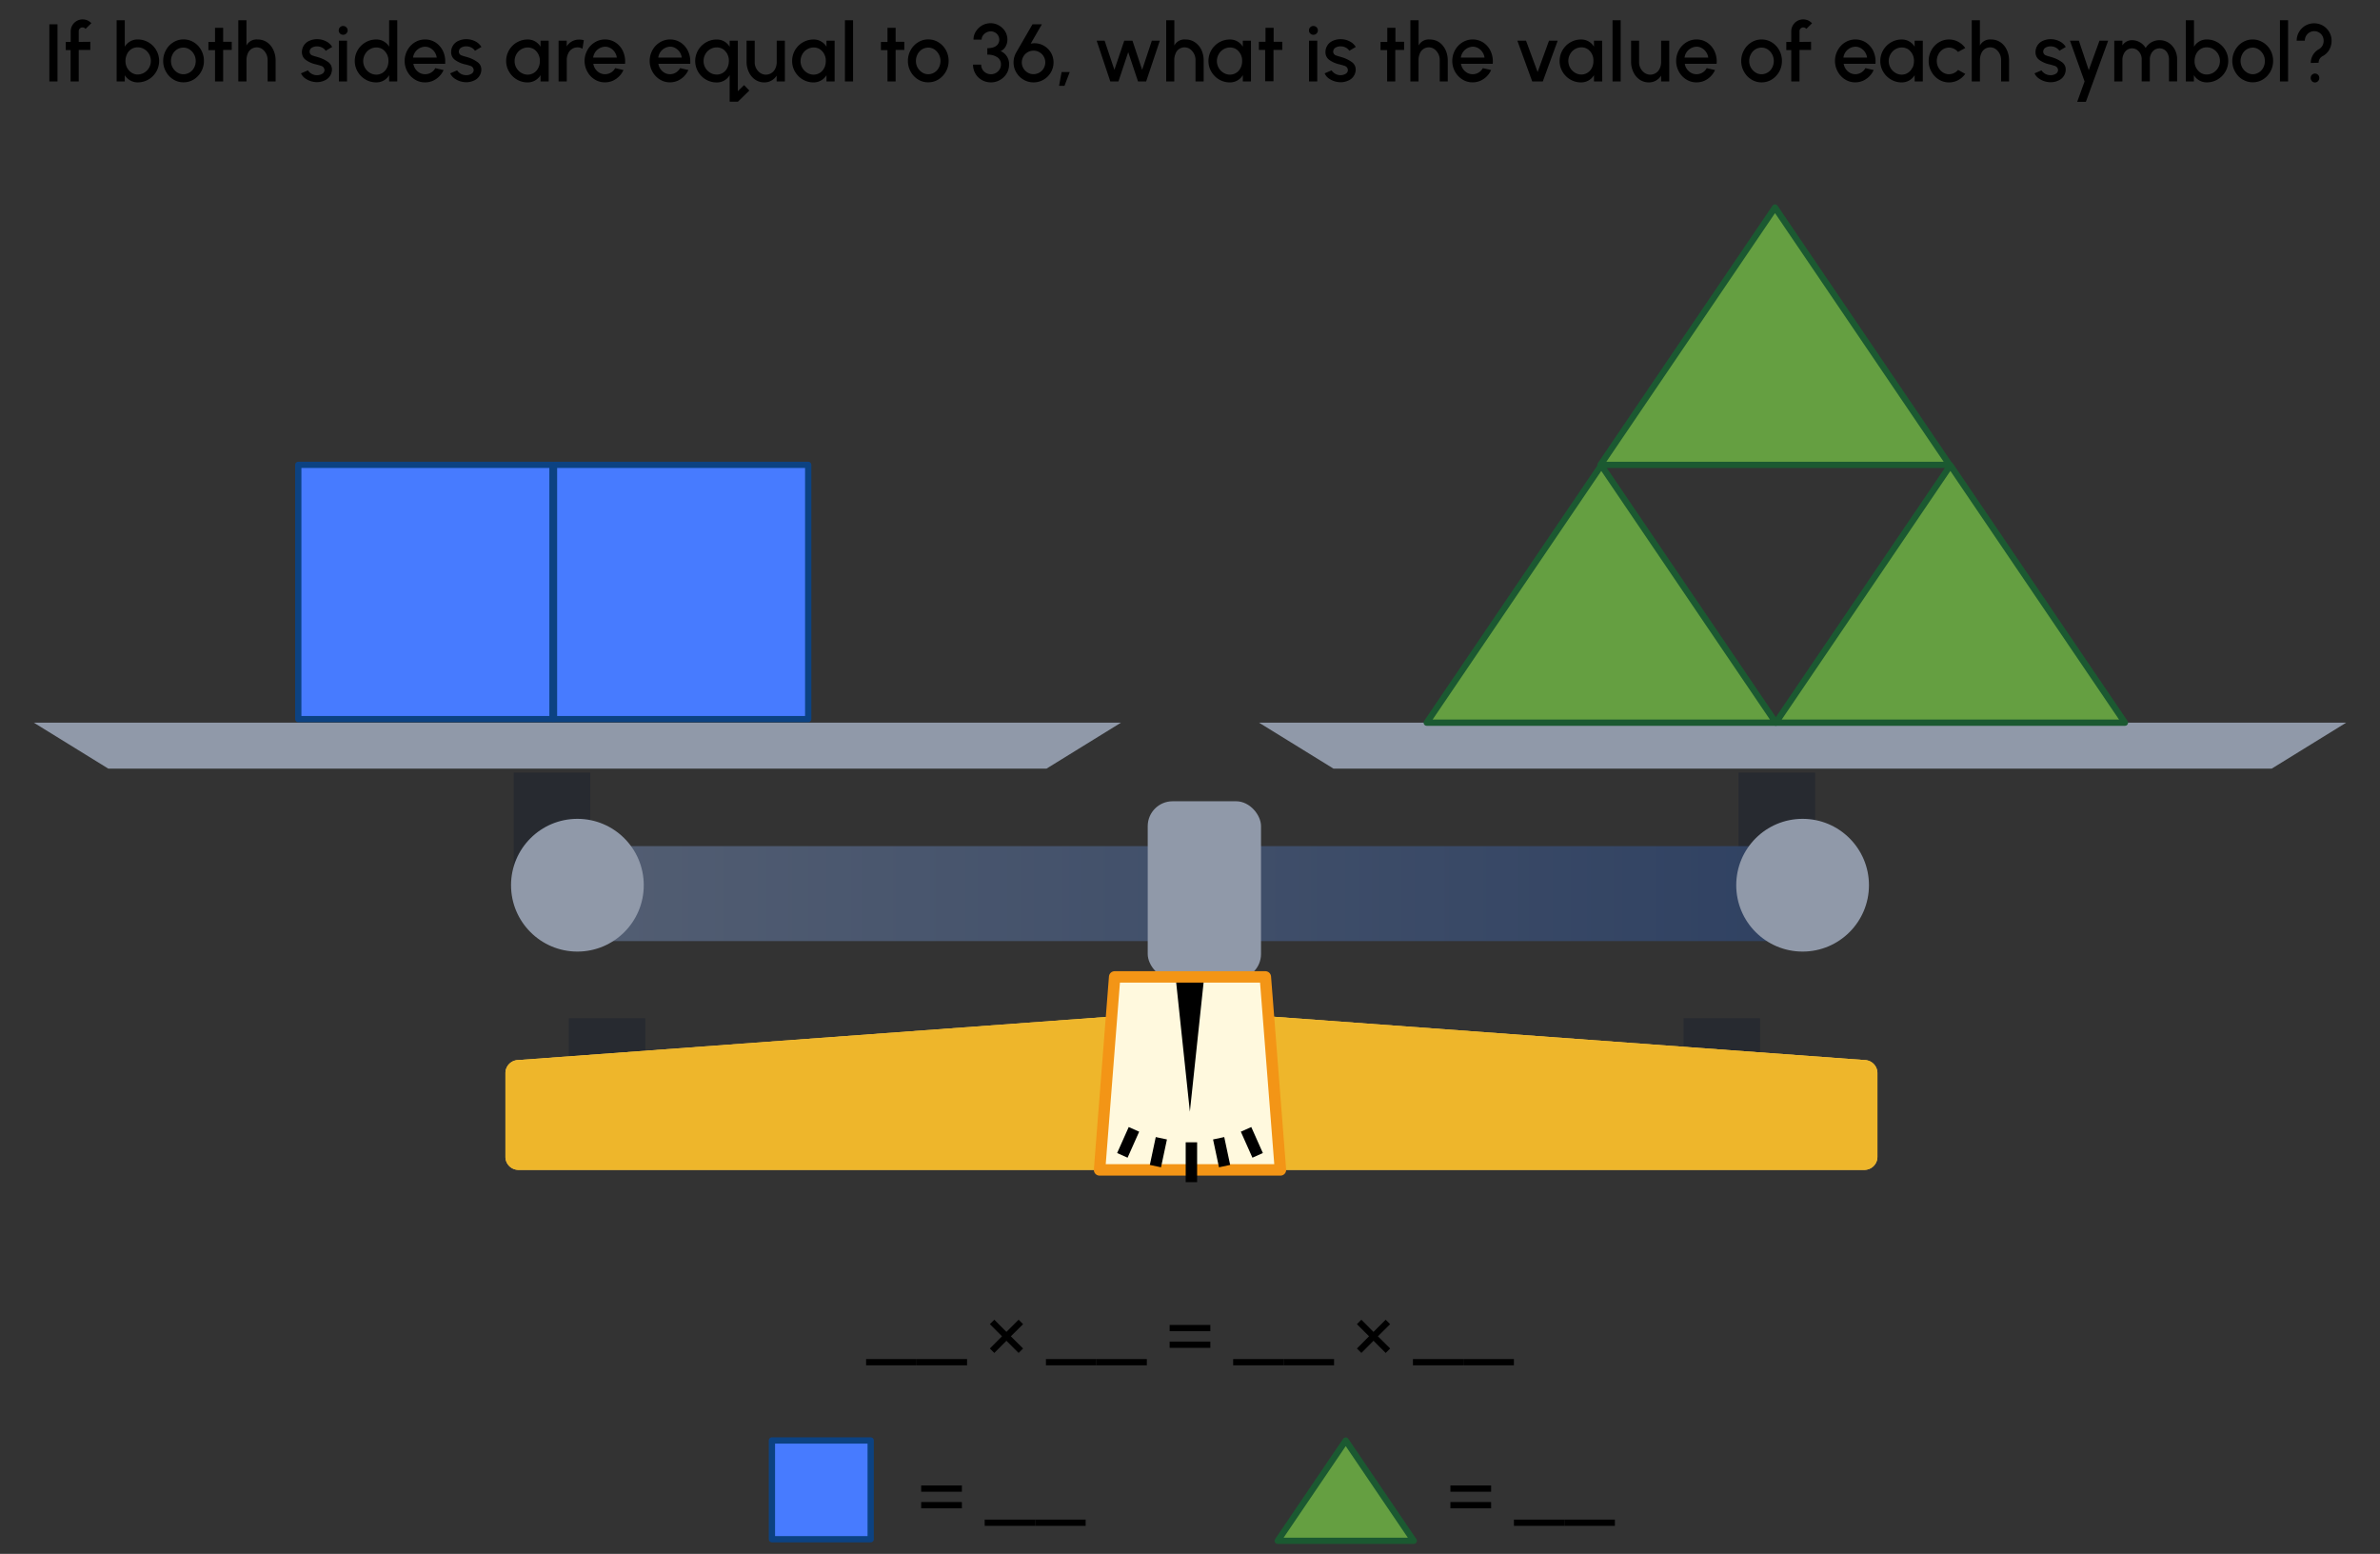 <svg xmlns="http://www.w3.org/2000/svg" xmlns:xlink="http://www.w3.org/1999/xlink" width="760" height="496.09" viewBox="0 0 760 496.09"><rect x="0" y="0" width="760" height="496.09" fill="#333333" stroke="none"/><defs><linearGradient id="a" x1="170.14" y1="285.29" x2="589.67" y2="285.29" gradientUnits="userSpaceOnUse"><stop offset="0" stop-color="#545f73"/><stop offset="1" stop-color="#2e4061"/></linearGradient></defs><path d="M15.76,7.76h2.6V26h-2.6Z"/><path d="M28.83,13.34v2.6H25.14V26h-2.6v-10H21v-2.6h1.58V10a3.8,3.8,0,0,1,1.91-3.3,3.72,3.72,0,0,1,1.91-.51A3.78,3.78,0,0,1,29.17,7.4L27.31,9.23a1.16,1.16,0,0,0-.95-.48A1.2,1.2,0,0,0,25.14,10v3.38Z"/><path d="M47.41,13.52a6.86,6.86,0,0,1,2.49,9.36,6.86,6.86,0,0,1-2.49,2.5A6.77,6.77,0,0,1,44,26.3,4.79,4.79,0,0,1,39.85,24v2h-2.6V6.46h2.6v8.45A4.7,4.7,0,0,1,44,12.6,6.77,6.77,0,0,1,47.41,13.52Zm-1.34,9.67a4.32,4.32,0,0,0,2.1-3.74,4.36,4.36,0,0,0-.57-2.19,4.51,4.51,0,0,0-1.55-1.58,4.09,4.09,0,0,0-2.1-.57,3.69,3.69,0,0,0-3.38,2.15,4.89,4.89,0,0,0-.5,2.19A4.37,4.37,0,0,0,42,23.19a3.49,3.49,0,0,0,2,.59A4.06,4.06,0,0,0,46.07,23.19Z"/><path d="M55.37,25.38A6.67,6.67,0,0,1,53,22.88a6.82,6.82,0,0,1-.89-3.42A6.89,6.89,0,0,1,53,16a6.53,6.53,0,0,1,2.36-2.5,6.07,6.07,0,0,1,3.25-.92,6.14,6.14,0,0,1,3.27.92A6.6,6.6,0,0,1,64.25,16a6.87,6.87,0,0,1,.87,3.44,6.94,6.94,0,0,1-3.23,5.92,6.14,6.14,0,0,1-3.27.92A6.07,6.07,0,0,1,55.37,25.38ZM62,21.57a4.47,4.47,0,0,0,.5-2.11,4.39,4.39,0,0,0-2-3.69,3.53,3.53,0,0,0-2-.57,3.84,3.84,0,0,0-3.38,2.14,4.49,4.49,0,0,0-.52,2.12,4.3,4.3,0,0,0,2,3.67,3.54,3.54,0,0,0,1.93.57A3.85,3.85,0,0,0,62,21.57Z"/><path d="M71.26,15.94V26h-2.6v-10H66.55v-2.6h2.11V8.88h2.6v4.46H74v2.6Z"/><path d="M85.46,26V19.19a4.29,4.29,0,0,0-1.73-3.53,3.07,3.07,0,0,0-4.62,1.46,5.13,5.13,0,0,0-.4,2.07V26H76.1V6.46h2.6v8.07a3.61,3.61,0,0,1,3.55-1.92,5.28,5.28,0,0,1,3,.87,6,6,0,0,1,2,2.38,7.79,7.79,0,0,1,.76,3.28V26Z"/><path d="M97.29,24.9a3.84,3.84,0,0,1-1.17-1.49l2.21-.95A3.41,3.41,0,0,0,101.2,24a3.16,3.16,0,0,0,1.71-.45,1.38,1.38,0,0,0,.71-1.21A1.47,1.47,0,0,0,102.45,21c-.3-.11-.77-.24-1.38-.41a8.78,8.78,0,0,1-3.41-1.45,3,3,0,0,1-1.25-2.54A3.89,3.89,0,0,1,98.85,13a5.87,5.87,0,0,1,2.36-.49,6.25,6.25,0,0,1,2.87.66,4.73,4.73,0,0,1,2,1.82L104,16.22a2.62,2.62,0,0,0-1.09-1,3.44,3.44,0,0,0-1.61-.41,3.1,3.1,0,0,0-1.74.44,1.45,1.45,0,0,0-.69,1.29,1.26,1.26,0,0,0,.93,1.18c.26.1.63.22,1.11.35l.72.21a10.81,10.81,0,0,1,3.25,1.59A2.88,2.88,0,0,1,106,22.18v.09a3.82,3.82,0,0,1-2.41,3.44,5.55,5.55,0,0,1-2.35.51A6.53,6.53,0,0,1,97.29,24.9Z"/><path d="M108.58,10.7a1.32,1.32,0,0,1-.41-1,1.34,1.34,0,0,1,.41-1,1.32,1.32,0,0,1,1-.4,1.36,1.36,0,0,1,1,.4,1.36,1.36,0,0,1,0,2,1.36,1.36,0,0,1-1,.4A1.33,1.33,0,0,1,108.58,10.7ZM110.82,13V26h-2.6V13Z"/><path d="M126.86,26h-2.6V24a4.66,4.66,0,0,1-4.13,2.3,6.64,6.64,0,0,1-3.42-.92,6.81,6.81,0,0,1-2.5-2.5,6.64,6.64,0,0,1-.92-3.42,6.85,6.85,0,0,1,3.42-5.93,6.64,6.64,0,0,1,3.42-.92,4.66,4.66,0,0,1,4.13,2.3V6.46h2.6Zm-3.3-4.32a4.94,4.94,0,0,0,.48-2.18,4.39,4.39,0,0,0-1.86-3.77,3.7,3.7,0,0,0-2-.57,4,4,0,0,0-2.09.58,4.15,4.15,0,0,0-1.53,1.58,4.38,4.38,0,0,0,1.54,5.93,3.94,3.94,0,0,0,2.08.58A3.72,3.72,0,0,0,123.56,21.64Z"/><path d="M132.46,25.38a6.67,6.67,0,0,1-2.36-2.5,7.05,7.05,0,0,1,0-6.86,6.53,6.53,0,0,1,2.36-2.5,6.28,6.28,0,0,1,6.56,0,6.71,6.71,0,0,1,2.31,2.53,7.39,7.39,0,0,1,.84,3.5q0,.4,0,.81H132a4,4,0,0,0,2,2.89,3.46,3.46,0,0,0,1.74.44h.06A3.65,3.65,0,0,0,139,21.76l2.65.61a6.79,6.79,0,0,1-3.46,3.44,6.24,6.24,0,0,1-2.43.49A6.07,6.07,0,0,1,132.46,25.38Zm7-7a4.13,4.13,0,0,0-2-3,3.4,3.4,0,0,0-1.77-.47,4,4,0,0,0-3.79,3.48Z"/><path d="M144.93,24.9a4,4,0,0,1-1.17-1.49l2.21-.95A3.43,3.43,0,0,0,148.84,24a3.17,3.17,0,0,0,1.72-.45,1.37,1.37,0,0,0,.7-1.21A1.47,1.47,0,0,0,150.09,21c-.3-.11-.77-.24-1.38-.41a8.8,8.8,0,0,1-3.4-1.45,3,3,0,0,1-1.25-2.54A3.88,3.88,0,0,1,146.49,13a5.88,5.88,0,0,1,2.37-.49,6.25,6.25,0,0,1,2.87.66,4.79,4.79,0,0,1,2,1.82l-2.07,1.22a2.68,2.68,0,0,0-1.09-1,3.48,3.48,0,0,0-1.62-.41,3.12,3.12,0,0,0-1.74.44,1.47,1.47,0,0,0-.69,1.29,1.27,1.27,0,0,0,.94,1.18,11.42,11.42,0,0,0,1.1.35l.72.21a10.58,10.58,0,0,1,3.25,1.59,2.85,2.85,0,0,1,1.17,2.35v.09a3.82,3.82,0,0,1-2.41,3.44,5.55,5.55,0,0,1-2.35.51A6.55,6.55,0,0,1,144.93,24.9Z"/><path d="M175.21,26h-2.6V24a4.79,4.79,0,0,1-4.14,2.31,6.67,6.67,0,0,1-3.42-.92,6.86,6.86,0,0,1-2.49-2.5,6.65,6.65,0,0,1-.93-3.42,6.85,6.85,0,0,1,6.84-6.86,4.72,4.72,0,0,1,4.14,2.31V13h2.6Zm-3.3-4.33a4.9,4.9,0,0,0,.48-2.17,4.39,4.39,0,0,0-1.86-3.77,3.72,3.72,0,0,0-2-.57,4.17,4.17,0,0,0-3.63,2.16,4.4,4.4,0,0,0-.57,2.18,4.34,4.34,0,0,0,2.12,3.75,3.94,3.94,0,0,0,2.08.58A3.74,3.74,0,0,0,171.91,21.63Z"/><path d="M186,15.56a2.9,2.9,0,0,0-1.58-.44,3.24,3.24,0,0,0-3,2,4.73,4.73,0,0,0-.44,2.06V26h-2.61V13h2.6v1.8a4.59,4.59,0,0,1,3.86-2.16,5.07,5.07,0,0,1,1.6.2Z"/><path d="M189.92,25.38a6.67,6.67,0,0,1-2.36-2.5,7.05,7.05,0,0,1,0-6.86,6.53,6.53,0,0,1,2.36-2.5,6.26,6.26,0,0,1,6.55,0,6.66,6.66,0,0,1,2.32,2.53,7.8,7.8,0,0,1,.8,4.31H189.46a4,4,0,0,0,2,2.89,3.46,3.46,0,0,0,1.74.44h.05a3.66,3.66,0,0,0,3.19-1.94l2.65.61a6.79,6.79,0,0,1-3.46,3.44,6.24,6.24,0,0,1-2.43.49A6.07,6.07,0,0,1,189.92,25.38Zm7.05-7a4.13,4.13,0,0,0-2-3,3.43,3.43,0,0,0-1.77-.47,4,4,0,0,0-3.79,3.48Z"/><path d="M210.71,25.38a6.78,6.78,0,0,1-2.37-2.5,7.12,7.12,0,0,1,0-6.86,6.63,6.63,0,0,1,2.37-2.5,6.26,6.26,0,0,1,6.55,0,6.66,6.66,0,0,1,2.32,2.53,7.5,7.5,0,0,1,.84,3.5,7.32,7.32,0,0,1,0,.81H210.24a4,4,0,0,0,2,2.89,3.44,3.44,0,0,0,1.74.44h0a3.67,3.67,0,0,0,3.19-1.94l2.65.61a6.86,6.86,0,0,1-3.46,3.44,6.32,6.32,0,0,1-2.43.49A6.07,6.07,0,0,1,210.71,25.38Zm7-7a4.09,4.09,0,0,0-2-3A3.43,3.43,0,0,0,214,14.9a4,4,0,0,0-3.8,3.48Z"/><path d="M225.42,25.4a6.84,6.84,0,0,1,0-11.85,6.58,6.58,0,0,1,3.42-.93A4.67,4.67,0,0,1,233,14.94V13h2.61V29.11l2-1.93,1.67,1.73-3.64,3.55H233V24a4.69,4.69,0,0,1-4.12,2.32A6.68,6.68,0,0,1,225.42,25.4Zm-.18-8.11a4.39,4.39,0,0,0-.57,2.17,4.33,4.33,0,0,0,2.11,3.76,3.92,3.92,0,0,0,2.09.58,3.69,3.69,0,0,0,3.39-2.16,4.81,4.81,0,0,0,.48-2.18,4.36,4.36,0,0,0-1.86-3.76,3.69,3.69,0,0,0-2-.57A4.17,4.17,0,0,0,225.24,17.29Z"/><path d="M241,13v6.76a4.12,4.12,0,0,0,1.76,3.52,3.21,3.21,0,0,0,1.84.55,3.28,3.28,0,0,0,3-2,4.72,4.72,0,0,0,.43-2V13h2.6V26H248V24.14a4.59,4.59,0,0,1-3.85,2.17,5.14,5.14,0,0,1-3-.88,5.92,5.92,0,0,1-2-2.38,7.63,7.63,0,0,1-.75-3.28V13Z"/><path d="M266.52,26h-2.6V24a4.79,4.79,0,0,1-4.14,2.31,6.67,6.67,0,0,1-3.42-.92,6.86,6.86,0,0,1-2.49-2.5,6.64,6.64,0,0,1-.92-3.42,6.83,6.83,0,0,1,6.83-6.86,4.72,4.72,0,0,1,4.14,2.31V13h2.6Zm-3.3-4.33a4.9,4.9,0,0,0,.48-2.17,4.39,4.39,0,0,0-1.86-3.77,3.72,3.72,0,0,0-2-.57,4.17,4.17,0,0,0-3.63,2.16,4.4,4.4,0,0,0-.57,2.18,4.34,4.34,0,0,0,2.12,3.75,3.94,3.94,0,0,0,2.08.58A3.73,3.73,0,0,0,263.22,21.63Z"/><path d="M269.81,6.46h2.6V26h-2.6Z"/><path d="M286,15.94V26h-2.6v-10h-2.1v-2.6h2.1V8.88H286v4.46h2.77v2.6Z"/><path d="M293.17,25.38a6.78,6.78,0,0,1-2.37-2.5,6.91,6.91,0,0,1-.88-3.42A7,7,0,0,1,290.8,16a6.63,6.63,0,0,1,2.37-2.5,6,6,0,0,1,3.25-.92,6.13,6.13,0,0,1,3.26.92,6.71,6.71,0,0,1,2.37,2.5,7,7,0,0,1,.87,3.44,6.92,6.92,0,0,1-3.24,5.92,6.13,6.13,0,0,1-3.26.92A6,6,0,0,1,293.17,25.38Zm6.64-3.81a4.47,4.47,0,0,0,.51-2.11,4.41,4.41,0,0,0-1.95-3.69,3.58,3.58,0,0,0-1.95-.57A3.83,3.83,0,0,0,293,17.34a4.49,4.49,0,0,0-.52,2.12,4.29,4.29,0,0,0,2,3.67,3.55,3.55,0,0,0,1.94.57A3.84,3.84,0,0,0,299.81,21.57Z"/><path d="M313.54,25.55a5.39,5.39,0,0,1-2.07-2.06,5.52,5.52,0,0,1-.75-2.85h2.6a3,3,0,0,0,1.52,2.64,3.2,3.2,0,0,0,1.64.42,3.24,3.24,0,0,0,2.71-1.53,2.78,2.78,0,0,0,.44-1.53,2.69,2.69,0,0,0-1.18-2.38,5.51,5.51,0,0,0-3.17-.81V15.39c2.38,0,3.82-1,3.82-2.75a2.65,2.65,0,0,0-1.38-2.28,2.79,2.79,0,0,0-1.34-.35,3.1,3.1,0,0,0-2.49,1.31,2.24,2.24,0,0,0-.43,1.32h-2.6a4.82,4.82,0,0,1,.77-2.62,5.68,5.68,0,0,1,2-1.91,5.43,5.43,0,0,1,2.69-.7,5.24,5.24,0,0,1,2.64.7,5.52,5.52,0,0,1,2,1.9,5,5,0,0,1,.73,2.63,4.44,4.44,0,0,1-.58,2.23,3.2,3.2,0,0,1-1.59,1.44,4.48,4.48,0,0,1,2.71,4.33,5.53,5.53,0,0,1-.78,2.83,5.89,5.89,0,0,1-2.12,2.06,5.66,5.66,0,0,1-2.86.77A5.82,5.82,0,0,1,313.54,25.55Z"/><path d="M326.85,25.44a6.35,6.35,0,0,1-2.33-2.33,6.14,6.14,0,0,1-.86-3.18,6.39,6.39,0,0,1,.9-3.28l5.14-8.89h3l-3.57,6.18a5.25,5.25,0,0,1,1.22-.13,5.85,5.85,0,0,1,3,.8,6.16,6.16,0,0,1,2.24,2.21,6,6,0,0,1,.83,3.11,6.1,6.1,0,0,1-.86,3.18,6.4,6.4,0,0,1-2.32,2.33,6.24,6.24,0,0,1-3.2.86A6.15,6.15,0,0,1,326.85,25.44Zm6.45-3.66a3.82,3.82,0,0,0,.49-1.85,3.75,3.75,0,0,0-1.86-3.25,3.66,3.66,0,0,0-1.9-.51,3.75,3.75,0,0,0-1.86,7,3.57,3.57,0,0,0,1.84.51A3.8,3.8,0,0,0,333.3,21.78Z"/><path d="M339,23h2.6l-1.68,4.4h-1.73Z"/><path d="M354.55,26,350.2,13h2.54l3.12,9.29L359,13h2.63l3.09,9.29L367.81,13h2.55L366,26H363.4l-3.13-9.36L357.15,26Z"/><path d="M381.76,26V19.19A4.29,4.29,0,0,0,380,15.66a3,3,0,0,0-1.73-.54,3,3,0,0,0-2.88,2,5,5,0,0,0-.41,2.07V26H372.4V6.46H375v8.07a3.63,3.63,0,0,1,3.55-1.92,5.28,5.28,0,0,1,3,.87,6.13,6.13,0,0,1,2.06,2.38,7.63,7.63,0,0,1,.75,3.28V26Z"/><path d="M399.47,26h-2.6V24a4.79,4.79,0,0,1-4.14,2.31,6.67,6.67,0,0,1-3.42-.92,6.86,6.86,0,0,1-2.49-2.5,6.65,6.65,0,0,1-.93-3.42,6.85,6.85,0,0,1,6.84-6.86,4.72,4.72,0,0,1,4.14,2.31V13h2.6Zm-3.3-4.33a4.9,4.9,0,0,0,.48-2.17,4.39,4.39,0,0,0-1.86-3.77,3.72,3.72,0,0,0-2-.57,4.17,4.17,0,0,0-3.63,2.16,4.4,4.4,0,0,0,1.55,5.93,3.94,3.94,0,0,0,2.08.58A3.74,3.74,0,0,0,396.17,21.63Z"/><path d="M406.66,15.94l0,10H404l0-10H402v-2.6h2.11l0-4.46h2.6l0,4.46h2.76v2.6Z"/><path d="M418.41,10.7a1.29,1.29,0,0,1-.42-1,1.32,1.32,0,0,1,.42-1,1.29,1.29,0,0,1,1-.4,1.37,1.37,0,0,1,1,.4,1.39,1.39,0,0,1,0,2,1.37,1.37,0,0,1-1,.4A1.3,1.3,0,0,1,418.41,10.7ZM420.64,13V26H418V13Z"/><path d="M424.13,24.9A3.84,3.84,0,0,1,423,23.41l2.21-.95A3.41,3.41,0,0,0,428,24a3.2,3.2,0,0,0,1.72-.45,1.39,1.39,0,0,0,.7-1.21A1.47,1.47,0,0,0,429.29,21c-.3-.11-.77-.24-1.38-.41a8.85,8.85,0,0,1-3.41-1.45,3,3,0,0,1-1.24-2.54A3.88,3.88,0,0,1,425.69,13a5.87,5.87,0,0,1,2.36-.49,6.29,6.29,0,0,1,2.88.66,4.76,4.76,0,0,1,2,1.82l-2.07,1.22a2.62,2.62,0,0,0-1.09-1,3.44,3.44,0,0,0-1.61-.41,3.1,3.1,0,0,0-1.74.44,1.45,1.45,0,0,0-.69,1.29,1.26,1.26,0,0,0,.94,1.18,11.42,11.42,0,0,0,1.1.35l.72.21a10.81,10.81,0,0,1,3.25,1.59,2.85,2.85,0,0,1,1.17,2.35v.09a3.82,3.82,0,0,1-2.41,3.44,5.55,5.55,0,0,1-2.35.51A6.53,6.53,0,0,1,424.13,24.9Z"/><path d="M445.55,15.94V26h-2.6v-10h-2.11v-2.6H443V8.88h2.6v4.46h2.77v2.6Z"/><path d="M459.75,26V19.19A4.29,4.29,0,0,0,458,15.66a3.07,3.07,0,0,0-4.62,1.46,5.13,5.13,0,0,0-.4,2.07V26h-2.61V6.46H453v8.07a3.61,3.61,0,0,1,3.55-1.92,5.28,5.28,0,0,1,3,.87,6,6,0,0,1,2,2.38,7.79,7.79,0,0,1,.76,3.28V26Z"/><path d="M467,25.38a6.78,6.78,0,0,1-2.37-2.5,7.12,7.12,0,0,1,0-6.86,6.63,6.63,0,0,1,2.37-2.5,6.26,6.26,0,0,1,6.55,0,6.66,6.66,0,0,1,2.32,2.53,7.8,7.8,0,0,1,.8,4.31H466.53a4,4,0,0,0,2,2.89,3.44,3.44,0,0,0,1.74.44h.05a3.66,3.66,0,0,0,3.19-1.94l2.65.61a6.83,6.83,0,0,1-3.46,3.44,6.24,6.24,0,0,1-2.43.49A6.07,6.07,0,0,1,467,25.38Zm7.05-7a4.13,4.13,0,0,0-2-3,3.43,3.43,0,0,0-1.77-.47,4,4,0,0,0-3.79,3.48Z"/><path d="M489.28,26l-4.74-13h2.77L491,23l3.64-10h2.77l-4.75,13Z"/><path d="M511.64,26H509V24a4.76,4.76,0,0,1-4.13,2.31,6.64,6.64,0,0,1-3.42-.92,6.89,6.89,0,0,1-2.5-2.5,6.64,6.64,0,0,1-.92-3.42,6.85,6.85,0,0,1,3.42-5.94,6.64,6.64,0,0,1,3.42-.92A4.69,4.69,0,0,1,509,14.91V13h2.6Zm-3.3-4.33a4.76,4.76,0,0,0,.48-2.17A4.37,4.37,0,0,0,507,15.69a3.7,3.7,0,0,0-2-.57,4.14,4.14,0,0,0-3.62,2.16,4.41,4.41,0,0,0,1.54,5.93,3.94,3.94,0,0,0,2.08.58A3.72,3.72,0,0,0,508.34,21.63Z"/><path d="M514.93,6.46h2.6V26h-2.6Z"/><path d="M523.41,13v6.76a4.1,4.1,0,0,0,1.77,3.52,3.16,3.16,0,0,0,1.83.55,3.28,3.28,0,0,0,3-2,4.72,4.72,0,0,0,.43-2V13h2.6V26h-2.6V24.14a4.58,4.58,0,0,1-3.84,2.17,5.15,5.15,0,0,1-3-.88,5.92,5.92,0,0,1-2-2.38,7.63,7.63,0,0,1-.75-3.28V13Z"/><path d="M538.49,25.38a6.78,6.78,0,0,1-2.37-2.5,7.12,7.12,0,0,1,0-6.86,6.63,6.63,0,0,1,2.37-2.5,6.26,6.26,0,0,1,6.55,0,6.71,6.71,0,0,1,2.31,2.53,7.73,7.73,0,0,1,.81,4.31H538a4,4,0,0,0,2,2.89,3.44,3.44,0,0,0,1.74.44h0A3.64,3.64,0,0,0,545,21.76l2.66.61a6.86,6.86,0,0,1-3.46,3.44,6.32,6.32,0,0,1-2.43.49A6,6,0,0,1,538.49,25.38Zm7-7a4.12,4.12,0,0,0-2-3,3.45,3.45,0,0,0-1.77-.47,4,4,0,0,0-3.8,3.48Z"/><path d="M559.27,25.38a6.67,6.67,0,0,1-2.36-2.5,6.82,6.82,0,0,1-.89-3.42,6.89,6.89,0,0,1,.89-3.44,6.53,6.53,0,0,1,2.36-2.5,6.07,6.07,0,0,1,3.25-.92,6.14,6.14,0,0,1,3.27.92,6.68,6.68,0,0,1,2.36,2.5,6.87,6.87,0,0,1,.87,3.44,6.94,6.94,0,0,1-3.23,5.92,6.14,6.14,0,0,1-3.27.92A6.07,6.07,0,0,1,559.27,25.38Zm6.65-3.81a4.59,4.59,0,0,0,.5-2.11,4.39,4.39,0,0,0-1.95-3.69,3.53,3.53,0,0,0-2-.57,3.84,3.84,0,0,0-3.38,2.14,4.49,4.49,0,0,0-.52,2.12,4.3,4.3,0,0,0,2,3.67,3.54,3.54,0,0,0,1.93.57A3.85,3.85,0,0,0,565.92,21.57Z"/><path d="M578.32,13.34v2.6h-3.69V26H572v-10h-1.58v-2.6H572V10a3.8,3.8,0,0,1,1.91-3.3,3.72,3.72,0,0,1,1.91-.51,3.78,3.78,0,0,1,2.81,1.25L576.8,9.23a1.16,1.16,0,0,0-.95-.48A1.2,1.2,0,0,0,574.63,10v3.38Z"/><path d="M589.21,25.38a6.67,6.67,0,0,1-2.36-2.5,7.05,7.05,0,0,1,0-6.86,6.53,6.53,0,0,1,2.36-2.5,6.26,6.26,0,0,1,6.55,0,6.66,6.66,0,0,1,2.32,2.53,7.8,7.8,0,0,1,.8,4.31H588.74a4,4,0,0,0,2,2.89,3.46,3.46,0,0,0,1.74.44h0a3.66,3.66,0,0,0,3.19-1.94l2.65.61a6.79,6.79,0,0,1-3.46,3.44,6.24,6.24,0,0,1-2.43.49A6.07,6.07,0,0,1,589.21,25.38Zm7-7a4.13,4.13,0,0,0-2-3,3.43,3.43,0,0,0-1.77-.47,4,4,0,0,0-3.79,3.48Z"/><path d="M614,26h-2.6V24a4.78,4.78,0,0,1-4.13,2.31,6.64,6.64,0,0,1-3.42-.92,6.89,6.89,0,0,1-2.5-2.5,6.64,6.64,0,0,1-.92-3.42,6.85,6.85,0,0,1,3.42-5.94,6.64,6.64,0,0,1,3.42-.92,4.72,4.72,0,0,1,4.13,2.31V13H614Zm-3.3-4.33a4.9,4.9,0,0,0,.48-2.17,4.39,4.39,0,0,0-1.86-3.77,3.7,3.7,0,0,0-2-.57,4.14,4.14,0,0,0-3.62,2.16,4.38,4.38,0,0,0,1.54,5.93,3.94,3.94,0,0,0,2.08.58A3.73,3.73,0,0,0,610.65,21.63Z"/><path d="M627.56,23.58a6.53,6.53,0,0,1-2.26,2,6.17,6.17,0,0,1-2.92.73,6.08,6.08,0,0,1-3.26-.92,6.67,6.67,0,0,1-2.36-2.5,6.81,6.81,0,0,1-.88-3.42,6.88,6.88,0,0,1,.88-3.44,6.53,6.53,0,0,1,2.36-2.5,6.08,6.08,0,0,1,3.26-.92,6.16,6.16,0,0,1,2.92.72,6.51,6.51,0,0,1,2.26,2l-2.32,1.26a3.76,3.76,0,0,0-2.86-1.39A3.8,3.8,0,0,0,619,17.34a4.39,4.39,0,0,0-.53,2.12,4.32,4.32,0,0,0,1.94,3.65,3.53,3.53,0,0,0,2,.59,3.87,3.87,0,0,0,2.86-1.38Z"/><path d="M639,26V19.19a4.29,4.29,0,0,0-1.73-3.53,3,3,0,0,0-1.73-.54,3.06,3.06,0,0,0-2.89,2,5.13,5.13,0,0,0-.4,2.07V26h-2.61V6.46h2.6v8.07a3.63,3.63,0,0,1,3.55-1.92,5.28,5.28,0,0,1,3,.87,6,6,0,0,1,2,2.38,7.64,7.64,0,0,1,.76,3.28V26Z"/><path d="M650.86,24.9a3.84,3.84,0,0,1-1.17-1.49l2.21-.95A3.43,3.43,0,0,0,654.77,24a3.2,3.2,0,0,0,1.72-.45,1.39,1.39,0,0,0,.7-1.21A1.47,1.47,0,0,0,656,21c-.3-.11-.77-.24-1.38-.41a8.85,8.85,0,0,1-3.41-1.45A3,3,0,0,1,650,16.56,3.88,3.88,0,0,1,652.42,13a5.87,5.87,0,0,1,2.36-.49,6.26,6.26,0,0,1,2.88.66,4.76,4.76,0,0,1,2,1.82l-2.06,1.22a2.71,2.71,0,0,0-1.1-1,3.44,3.44,0,0,0-1.61-.41,3.1,3.1,0,0,0-1.74.44,1.45,1.45,0,0,0-.69,1.29,1.26,1.26,0,0,0,.94,1.18,11.42,11.42,0,0,0,1.1.35l.72.21a10.81,10.81,0,0,1,3.25,1.59,2.85,2.85,0,0,1,1.17,2.35v.09a3.82,3.82,0,0,1-2.41,3.44,5.55,5.55,0,0,1-2.35.51A6.53,6.53,0,0,1,650.86,24.9Z"/><path d="M673.19,13l-7.11,19.5h-2.77L665.66,26,661,13h2.84L667,22.4,670.42,13Z"/><path d="M677.74,13v1.5a3.58,3.58,0,0,1,3-1.67,5.08,5.08,0,0,1,4.43,2.48,5.1,5.1,0,0,1,4.42-2.48,5.24,5.24,0,0,1,2.92.83,5.78,5.78,0,0,1,2,2.24,6.65,6.65,0,0,1,.71,3.08v7h-2.6v-7c0-2-1.22-3.55-3-3.55a3,3,0,0,0-2.71,1.76,3.83,3.83,0,0,0-.41,1.79v7h-2.6v-7a3.65,3.65,0,0,0-1.52-3.08,2.89,2.89,0,0,0-1.61-.47,2.93,2.93,0,0,0-2.62,1.85,4,4,0,0,0-.41,1.82V26h-2.6V13Z"/><path d="M708.12,13.52a6.85,6.85,0,0,1,2.5,9.36,6.81,6.81,0,0,1-2.5,2.5,6.7,6.7,0,0,1-3.43.92A4.79,4.79,0,0,1,700.57,24v2H698V6.46h2.6v8.45a4.69,4.69,0,0,1,4.12-2.31A6.7,6.7,0,0,1,708.12,13.52Zm-1.34,9.67a4.31,4.31,0,0,0,2.11-3.74,4.36,4.36,0,0,0-.57-2.19,4.51,4.51,0,0,0-1.55-1.58,4.09,4.09,0,0,0-2.1-.57,3.69,3.69,0,0,0-3.38,2.15,4.89,4.89,0,0,0-.5,2.19,4.36,4.36,0,0,0,1.87,3.74,3.54,3.54,0,0,0,2,.59A4,4,0,0,0,706.78,23.19Z"/><path d="M716.09,25.38a6.67,6.67,0,0,1-2.36-2.5,6.82,6.82,0,0,1-.89-3.42,6.89,6.89,0,0,1,.89-3.44,6.53,6.53,0,0,1,2.36-2.5,6.22,6.22,0,0,1,6.51,0A6.63,6.63,0,0,1,725,16a6.87,6.87,0,0,1,.87,3.44,6.92,6.92,0,0,1-3.24,5.92,6.22,6.22,0,0,1-6.51,0Zm6.65-3.81a4.59,4.59,0,0,0,.5-2.11,4.39,4.39,0,0,0-2-3.69,3.58,3.58,0,0,0-1.95-.57A3.84,3.84,0,0,0,716,17.34a4.49,4.49,0,0,0-.52,2.12,4.31,4.31,0,0,0,2,3.67,3.6,3.6,0,0,0,1.94.57A3.85,3.85,0,0,0,722.74,21.57Z"/><path d="M728.05,6.46h2.6V26h-2.6Z"/><path d="M737.89,20.1a4.89,4.89,0,0,1,.71-2.56,5,5,0,0,1,1.92-1.85A3,3,0,0,0,742,13a3,3,0,0,0-5.62-1.51A2.94,2.94,0,0,0,736,13h-2.6a5.5,5.5,0,0,1,.75-2.81,5.86,5.86,0,0,1,2-2,5.66,5.66,0,0,1,5.63,0,5.7,5.7,0,0,1,2,2,5.41,5.41,0,0,1,.76,2.81,5.83,5.83,0,0,1-.77,2.93,5.2,5.2,0,0,1-2.11,2,2.35,2.35,0,0,0-1.26,2.11Zm.38,5.78a1.32,1.32,0,0,1-.4-1,1.34,1.34,0,0,1,.4-1,1.37,1.37,0,0,1,2.34,1,1.35,1.35,0,0,1-.39,1,1.34,1.34,0,0,1-2,0Z"/><path d="M292.69,433.89v2H276.57v-2Z"/><path d="M308.81,433.89v2H292.69v-2Z"/><path d="M316.09,430.52l3.88-3.89-3.88-3.88,1.42-1.42,3.87,3.89,3.89-3.89,1.43,1.42-3.91,3.88,3.91,3.89-1.43,1.42-3.89-3.89-3.87,3.89Z"/><path d="M350.1,433.89v2H334v-2Z"/><path d="M366.22,433.89v2H350.1v-2Z"/><path d="M373.5,423h13v2h-13Zm0,5.31h13v2h-13Z"/><path d="M409.9,433.89v2H393.78v-2Z"/><path d="M426,433.89v2H409.9v-2Z"/><path d="M433.3,430.52l3.87-3.89-3.87-3.88,1.42-1.42,3.87,3.89,3.89-3.89,1.43,1.42L440,426.63l3.92,3.89-1.43,1.42-3.89-3.89-3.87,3.89Z"/><path d="M467.31,433.89v2H451.19v-2Z"/><path d="M483.43,433.89v2H467.31v-2Z"/><path d="M294.16,474.24h13v2h-13Zm0,5.3h13v2h-13Z"/><path d="M330.56,485.14v2H314.44v-2Z"/><path d="M346.68,485.14v2H330.56v-2Z"/><rect x="246.5" y="459.88" width="31.53" height="31.53" fill="#477bff" stroke="#0c4282" stroke-linecap="round" stroke-linejoin="round" stroke-width="2"/><path d="M463.16,474.24h13v2h-13Zm0,5.3h13v2h-13Z"/><path d="M499.56,485.14v2H483.44v-2Z"/><path d="M515.68,485.14v2H499.56v-2Z"/><polygon points="429.73 459.91 408.01 491.91 451.44 491.91 429.73 459.91" fill="#659f41" stroke="#1b5931" stroke-linecap="round" stroke-linejoin="round" stroke-width="2"/><rect x="537.59" y="325.08" width="24.45" height="34.23" fill="#272a30"/><rect x="181.63" y="325.08" width="24.45" height="34.23" fill="#272a30"/><path d="M595.36,373.49H165.55a4.16,4.16,0,0,1-4.15-4.14V342.58a4.17,4.17,0,0,1,4.15-4.15L354.22,324.6h52.47l188.67,13.83a4.17,4.17,0,0,1,4.15,4.15v26.77A4.16,4.16,0,0,1,595.36,373.49Z" fill="#fdcd54"/><path d="M595.36,373.49H165.55a4.16,4.16,0,0,1-4.15-4.14V342.58a4.17,4.17,0,0,1,4.15-4.15L354.22,324.6h52.47l188.67,13.83a4.17,4.17,0,0,1,4.15,4.15v26.77A4.16,4.16,0,0,1,595.36,373.49Z" fill="#eeb62b"/><rect x="555.19" y="246.66" width="24.45" height="30.32" fill="#272a30"/><rect x="164.03" y="246.66" width="24.45" height="30.32" fill="#272a30"/><rect x="170.14" y="270.13" width="419.53" height="30.32" rx="6.65" fill="url(#a)"/><rect x="366.5" y="255.81" width="36.18" height="56.72" rx="7.95" fill="#9099a9"/><polygon points="408.88 373.5 351.12 373.5 355.94 311.89 404.06 311.89 408.88 373.5" fill="#fff9de"/><polygon points="384.53 311.89 379.96 354.91 375.4 311.89 384.53 311.89"/><polygon points="408.88 373.5 351.12 373.5 355.94 311.89 404.06 311.89 408.88 373.5" fill="none" stroke="#f39516" stroke-linejoin="round" stroke-width="3.65"/><circle cx="575.62" cy="282.61" r="21.19" fill="#9099a9"/><circle cx="184.38" cy="282.61" r="21.19" fill="#9099a9"/><polygon points="334.18 245.39 34.58 245.39 10.8 230.72 357.96 230.72 334.18 245.39" fill="#9099a9"/><polygon points="725.42 245.39 425.82 245.39 402.04 230.72 749.2 230.72 725.42 245.39" fill="#9099a9"/><line x1="380.45" y1="364.69" x2="380.45" y2="377.41" fill="none" stroke="#000" stroke-miterlimit="10" stroke-width="3.65"/><line x1="370.85" y1="363.4" x2="368.96" y2="372.29" fill="none" stroke="#000" stroke-miterlimit="10" stroke-width="3.65"/><line x1="362.1" y1="360.56" x2="358.4" y2="368.86" fill="none" stroke="#000" stroke-miterlimit="10" stroke-width="3.65"/><line x1="397.9" y1="360.56" x2="401.6" y2="368.86" fill="none" stroke="#000" stroke-miterlimit="10" stroke-width="3.65"/><line x1="389.15" y1="363.4" x2="391.04" y2="372.29" fill="none" stroke="#000" stroke-miterlimit="10" stroke-width="3.65"/><polygon points="622.81 148.57 567.07 230.72 678.55 230.72 622.81 148.57" fill="#659f41" stroke="#1b5931" stroke-linecap="round" stroke-linejoin="round" stroke-width="2"/><polygon points="566.81 66.26 511.07 148.41 622.55 148.41 566.81 66.26" fill="#659f41" stroke="#1b5931" stroke-linecap="round" stroke-linejoin="round" stroke-width="2"/><polygon points="511.33 148.57 455.59 230.72 567.07 230.72 511.33 148.57" fill="#659f41" stroke="#1b5931" stroke-linecap="round" stroke-linejoin="round" stroke-width="2"/><rect x="95.25" y="148.41" width="81.17" height="81.17" fill="#477bff" stroke="#0c4282" stroke-linecap="round" stroke-linejoin="round" stroke-width="2"/><rect x="176.91" y="148.41" width="81.17" height="81.17" fill="#477bff" stroke="#0c4282" stroke-linecap="round" stroke-linejoin="round" stroke-width="2"/></svg>